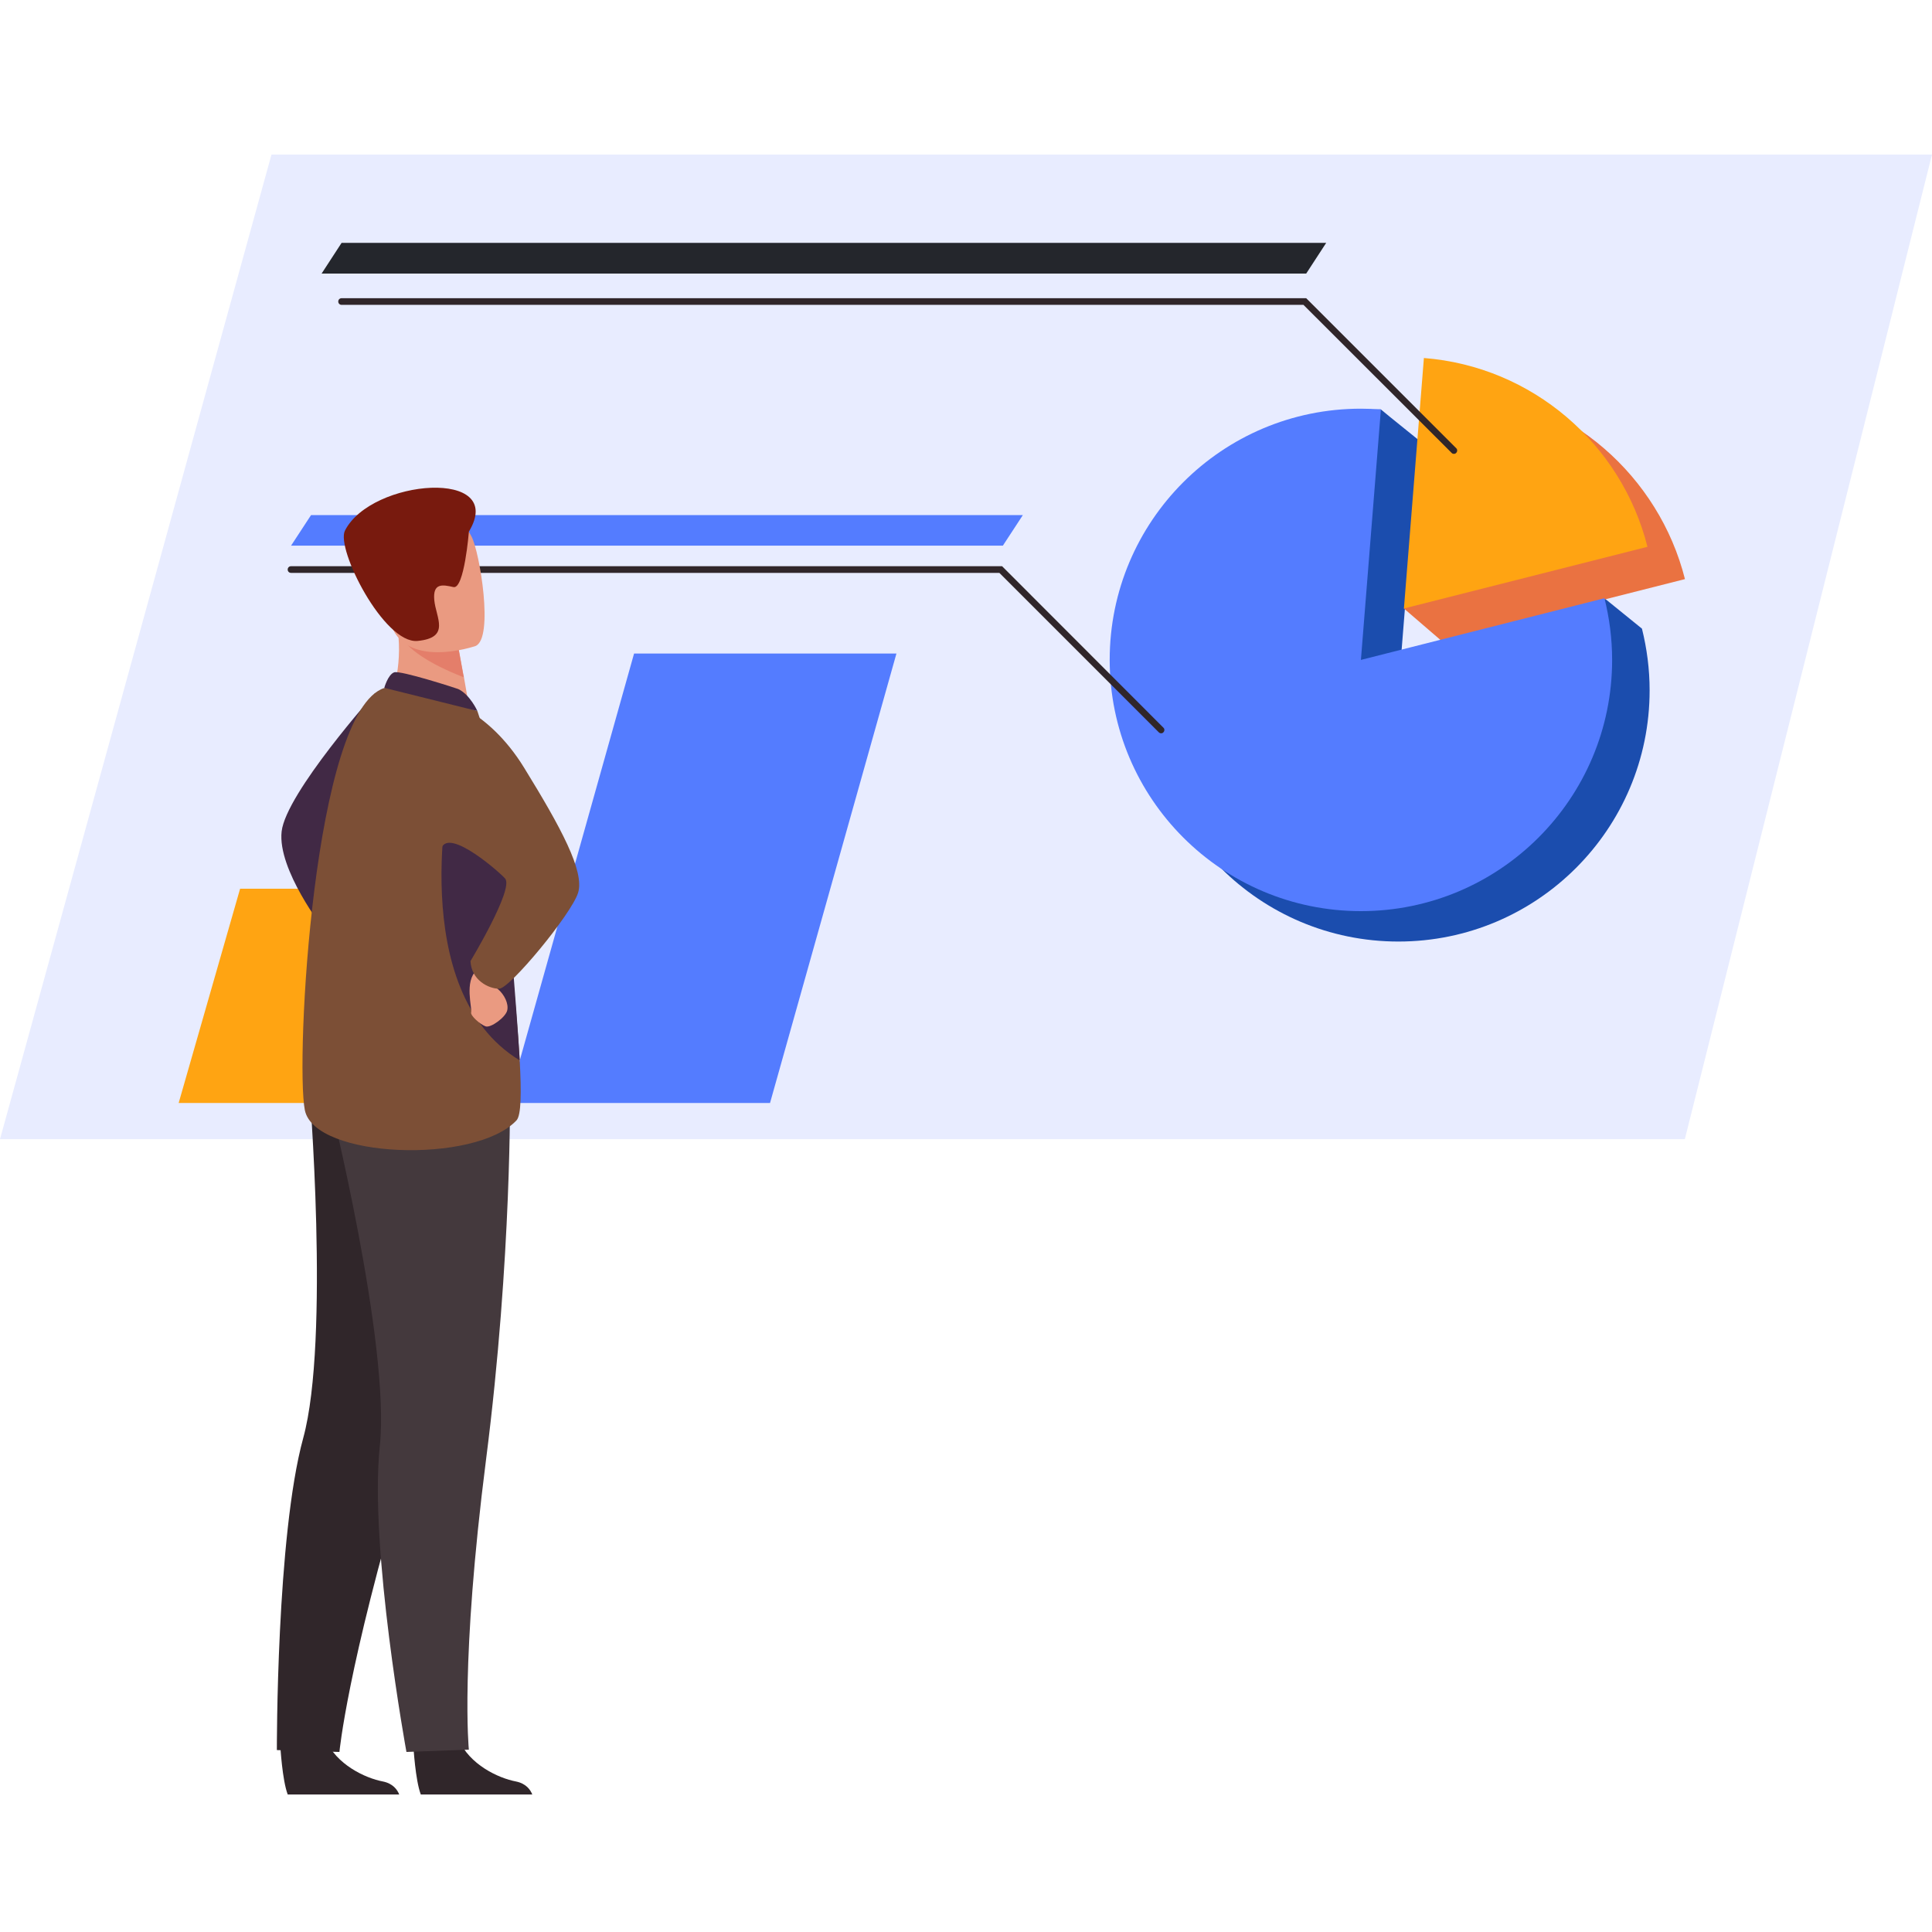 <svg width="150" height="150" viewBox="0 0 150 150" fill="none" xmlns="http://www.w3.org/2000/svg">
<g id="Frame">
<g id="Group">
<path id="Vector" d="M0 88.445H130.81L145.627 29.436L146.762 24.917L147.729 21.05L150 12H21.078L18.583 21.05L17.515 24.917L16.267 29.436L0 88.445Z" fill="#E8ECFF"/>
<g id="Group_2">
<g id="Group_3">
<path id="Vector_2" d="M107.211 31.787C107.975 32.428 109.504 33.642 110.122 34.148L108.571 53.596L124.568 46.447L127.48 48.807C127.862 50.336 128.076 51.944 128.076 53.596C128.076 64.366 119.341 73.101 108.571 73.101C97.801 73.101 89.066 64.366 89.066 53.596C89.055 42.827 96.441 31.787 107.211 31.787Z" fill="#1B4DAE"/>
<path id="Vector_3" d="M113.463 30.156C121.883 30.82 128.808 36.991 130.82 44.962L111.912 49.751L109 47.244L113.463 30.156Z" fill="#EA7241"/>
</g>
<g id="Group_4">
<path id="Vector_4" d="M105.661 31.73C106.189 31.73 106.706 31.753 107.212 31.787L105.661 51.235L124.57 46.446C124.952 47.975 125.165 49.583 125.165 51.235C125.165 62.005 116.431 70.74 105.661 70.74C94.891 70.74 86.156 62.005 86.156 51.235C86.156 40.465 94.88 31.73 105.661 31.73Z" fill="#547CFF"/>
<path id="Vector_5" d="M110.551 27.795C118.972 28.458 125.897 34.473 127.909 42.454L109 47.243L110.551 27.795Z" fill="#FFA412"/>
</g>
</g>
<path id="Vector_6" d="M112.88 35.237C112.948 35.237 113.015 35.215 113.06 35.159C113.161 35.057 113.161 34.889 113.06 34.799L101.413 23.152H26.52C26.374 23.152 26.262 23.265 26.262 23.411C26.262 23.557 26.374 23.669 26.52 23.669H101.2L112.7 35.159C112.745 35.215 112.813 35.237 112.88 35.237Z" fill="#30262A"/>
<path id="Vector_7" d="M90.147 56.934C90.214 56.934 90.282 56.911 90.327 56.855C90.428 56.754 90.428 56.586 90.327 56.496L77.803 43.961H22.595C22.448 43.961 22.336 44.073 22.336 44.219C22.336 44.366 22.448 44.478 22.595 44.478H77.59L89.967 56.855C90.023 56.911 90.091 56.934 90.147 56.934Z" fill="#30262A"/>
<path id="Vector_8" d="M24.969 21.241H101.413L102.965 18.857H26.52L24.969 21.241Z" fill="#24262C"/>
<path id="Vector_9" d="M22.598 42.364H77.863L79.414 39.992H24.149L22.598 42.364Z" fill="#547CFF"/>
<path id="Vector_10" d="M39.426 85.635H59.785L69.599 50.74H49.229L39.426 85.635Z" fill="#547CFF"/>
<path id="Vector_11" d="M13.871 85.635H34.23L39 69H18.641L13.871 85.635Z" fill="#FFA412"/>
<g id="Group_5">
<path id="Vector_12" d="M29.128 53.809C29.128 53.809 22.203 61.577 21.866 64.556C21.529 67.524 25.16 72.178 25.16 72.178L29.128 53.809Z" fill="#412945"/>
<path id="Vector_13" d="M32.098 135.582C32.098 135.582 32.244 138.201 32.671 139.325H41.327C41.181 138.954 40.844 138.471 40.057 138.313C38.697 138.055 36.426 136.998 35.605 135.031C34.739 132.951 32.098 135.582 32.098 135.582Z" fill="#30262A"/>
<path id="Vector_14" d="M21.766 135.582C21.766 135.582 21.912 138.201 22.339 139.325H30.995C30.849 138.954 30.512 138.471 29.725 138.313C28.365 138.055 26.094 136.998 25.273 135.031C24.407 132.951 21.766 135.582 21.766 135.582Z" fill="#30262A"/>
<path id="Vector_15" d="M37.235 90.537C37.235 90.537 36.021 99.092 31.49 114.268C26.96 129.445 26.353 136.021 26.353 136.021L21.496 135.875C21.496 135.875 21.451 119.282 23.542 111.649C25.633 104.016 23.992 84.129 23.992 84.129L37.235 90.537Z" fill="#30262A"/>
<path id="Vector_16" d="M39.594 84.59C39.594 84.59 39.763 97.473 37.739 113.302C35.716 129.119 36.402 135.841 36.402 135.841L31.556 136.021C31.556 136.021 28.656 120.193 29.488 112.279C30.32 104.364 25.52 85.107 25.52 85.107L39.594 84.59Z" fill="#44393D"/>
<path id="Vector_17" d="M30.219 54.439L32.804 56.305L36.537 55.541C36.48 55.203 36.233 53.832 36.02 52.584C36.008 52.505 35.997 52.438 35.975 52.371C35.783 51.314 35.615 50.403 35.615 50.403L32.13 48.706L30.826 48.076C30.826 48.099 30.927 49.257 30.938 49.425C31.186 52.404 30.219 54.439 30.219 54.439Z" fill="#EA9A81"/>
<path id="Vector_18" d="M23.667 86.186C24.42 89.952 36.887 90.401 40.102 86.984C40.473 86.59 40.485 84.781 40.35 82.341C40.08 77.563 39.214 70.38 39.181 66.704C39.169 64.927 38.944 63.117 38.652 61.476C38.023 57.969 37.067 55.214 37.067 55.214C37.067 55.214 30.974 53.045 29.839 53.416C24.341 55.181 22.925 82.42 23.667 86.186Z" fill="#7C4F36"/>
<path id="Vector_19" d="M40.35 82.329C40.08 77.551 39.36 70.368 39.327 66.692C39.315 64.915 38.944 63.105 38.652 61.464L34.987 60.756C34.987 60.745 31.401 76.877 40.35 82.329Z" fill="#412945"/>
<path id="Vector_20" d="M38.368 75.674C38.368 75.674 38.121 76.338 38.638 76.776C39.166 77.214 39.504 77.934 39.38 78.451C39.256 78.979 38.11 79.823 37.705 79.688C37.312 79.553 36.491 78.856 36.581 78.586C36.671 78.305 36.03 76.169 37.008 75.337C37.986 74.516 38.368 75.674 38.368 75.674Z" fill="#EA9A81"/>
<path id="Vector_21" d="M34.268 54.236C34.268 54.236 37.843 54.978 40.688 59.599C43.532 64.219 45.409 67.659 44.881 69.323C44.352 70.987 39.575 76.765 38.754 76.765C37.933 76.765 36.596 76.102 36.528 74.618C36.528 74.618 39.889 69.053 39.226 68.221C38.945 67.861 34.853 64.208 34.268 65.86C33.313 68.603 34.268 54.236 34.268 54.236Z" fill="#7C4F36"/>
<path id="Vector_22" d="M31.197 49.469C31.961 50.897 34.816 52.134 36.008 52.583C35.997 52.505 35.986 52.437 35.963 52.37C35.772 51.313 35.603 50.402 35.603 50.402L32.118 48.705C31.354 48.682 30.882 48.873 31.197 49.469Z" fill="#E47E6A"/>
<path id="Vector_23" d="M36.92 50.156C36.92 50.156 31.31 52.09 30.265 48.212C29.23 44.344 27.803 41.983 31.344 40.59C34.885 39.196 35.975 40.443 36.605 41.646C37.246 42.849 38.359 49.56 36.92 50.156Z" fill="#EA9A81"/>
<path id="Vector_24" d="M36.405 41.274C36.405 41.274 36.045 45.782 35.202 45.58C34.359 45.389 33.594 45.243 33.718 46.592C33.842 47.952 35.011 49.515 32.414 49.762C29.806 49.998 26.062 42.601 26.782 41.196C28.828 37.16 39.384 36.339 36.405 41.274Z" fill="#781A0E"/>
<path id="Vector_25" d="M35.569 53.494C35.502 53.46 31.073 52.021 30.6 52.201C30.117 52.381 29.836 53.404 29.836 53.404L37.064 55.203C37.064 55.203 36.491 53.921 35.569 53.494Z" fill="#412945"/>
</g>
</g>
</g>
</svg>

